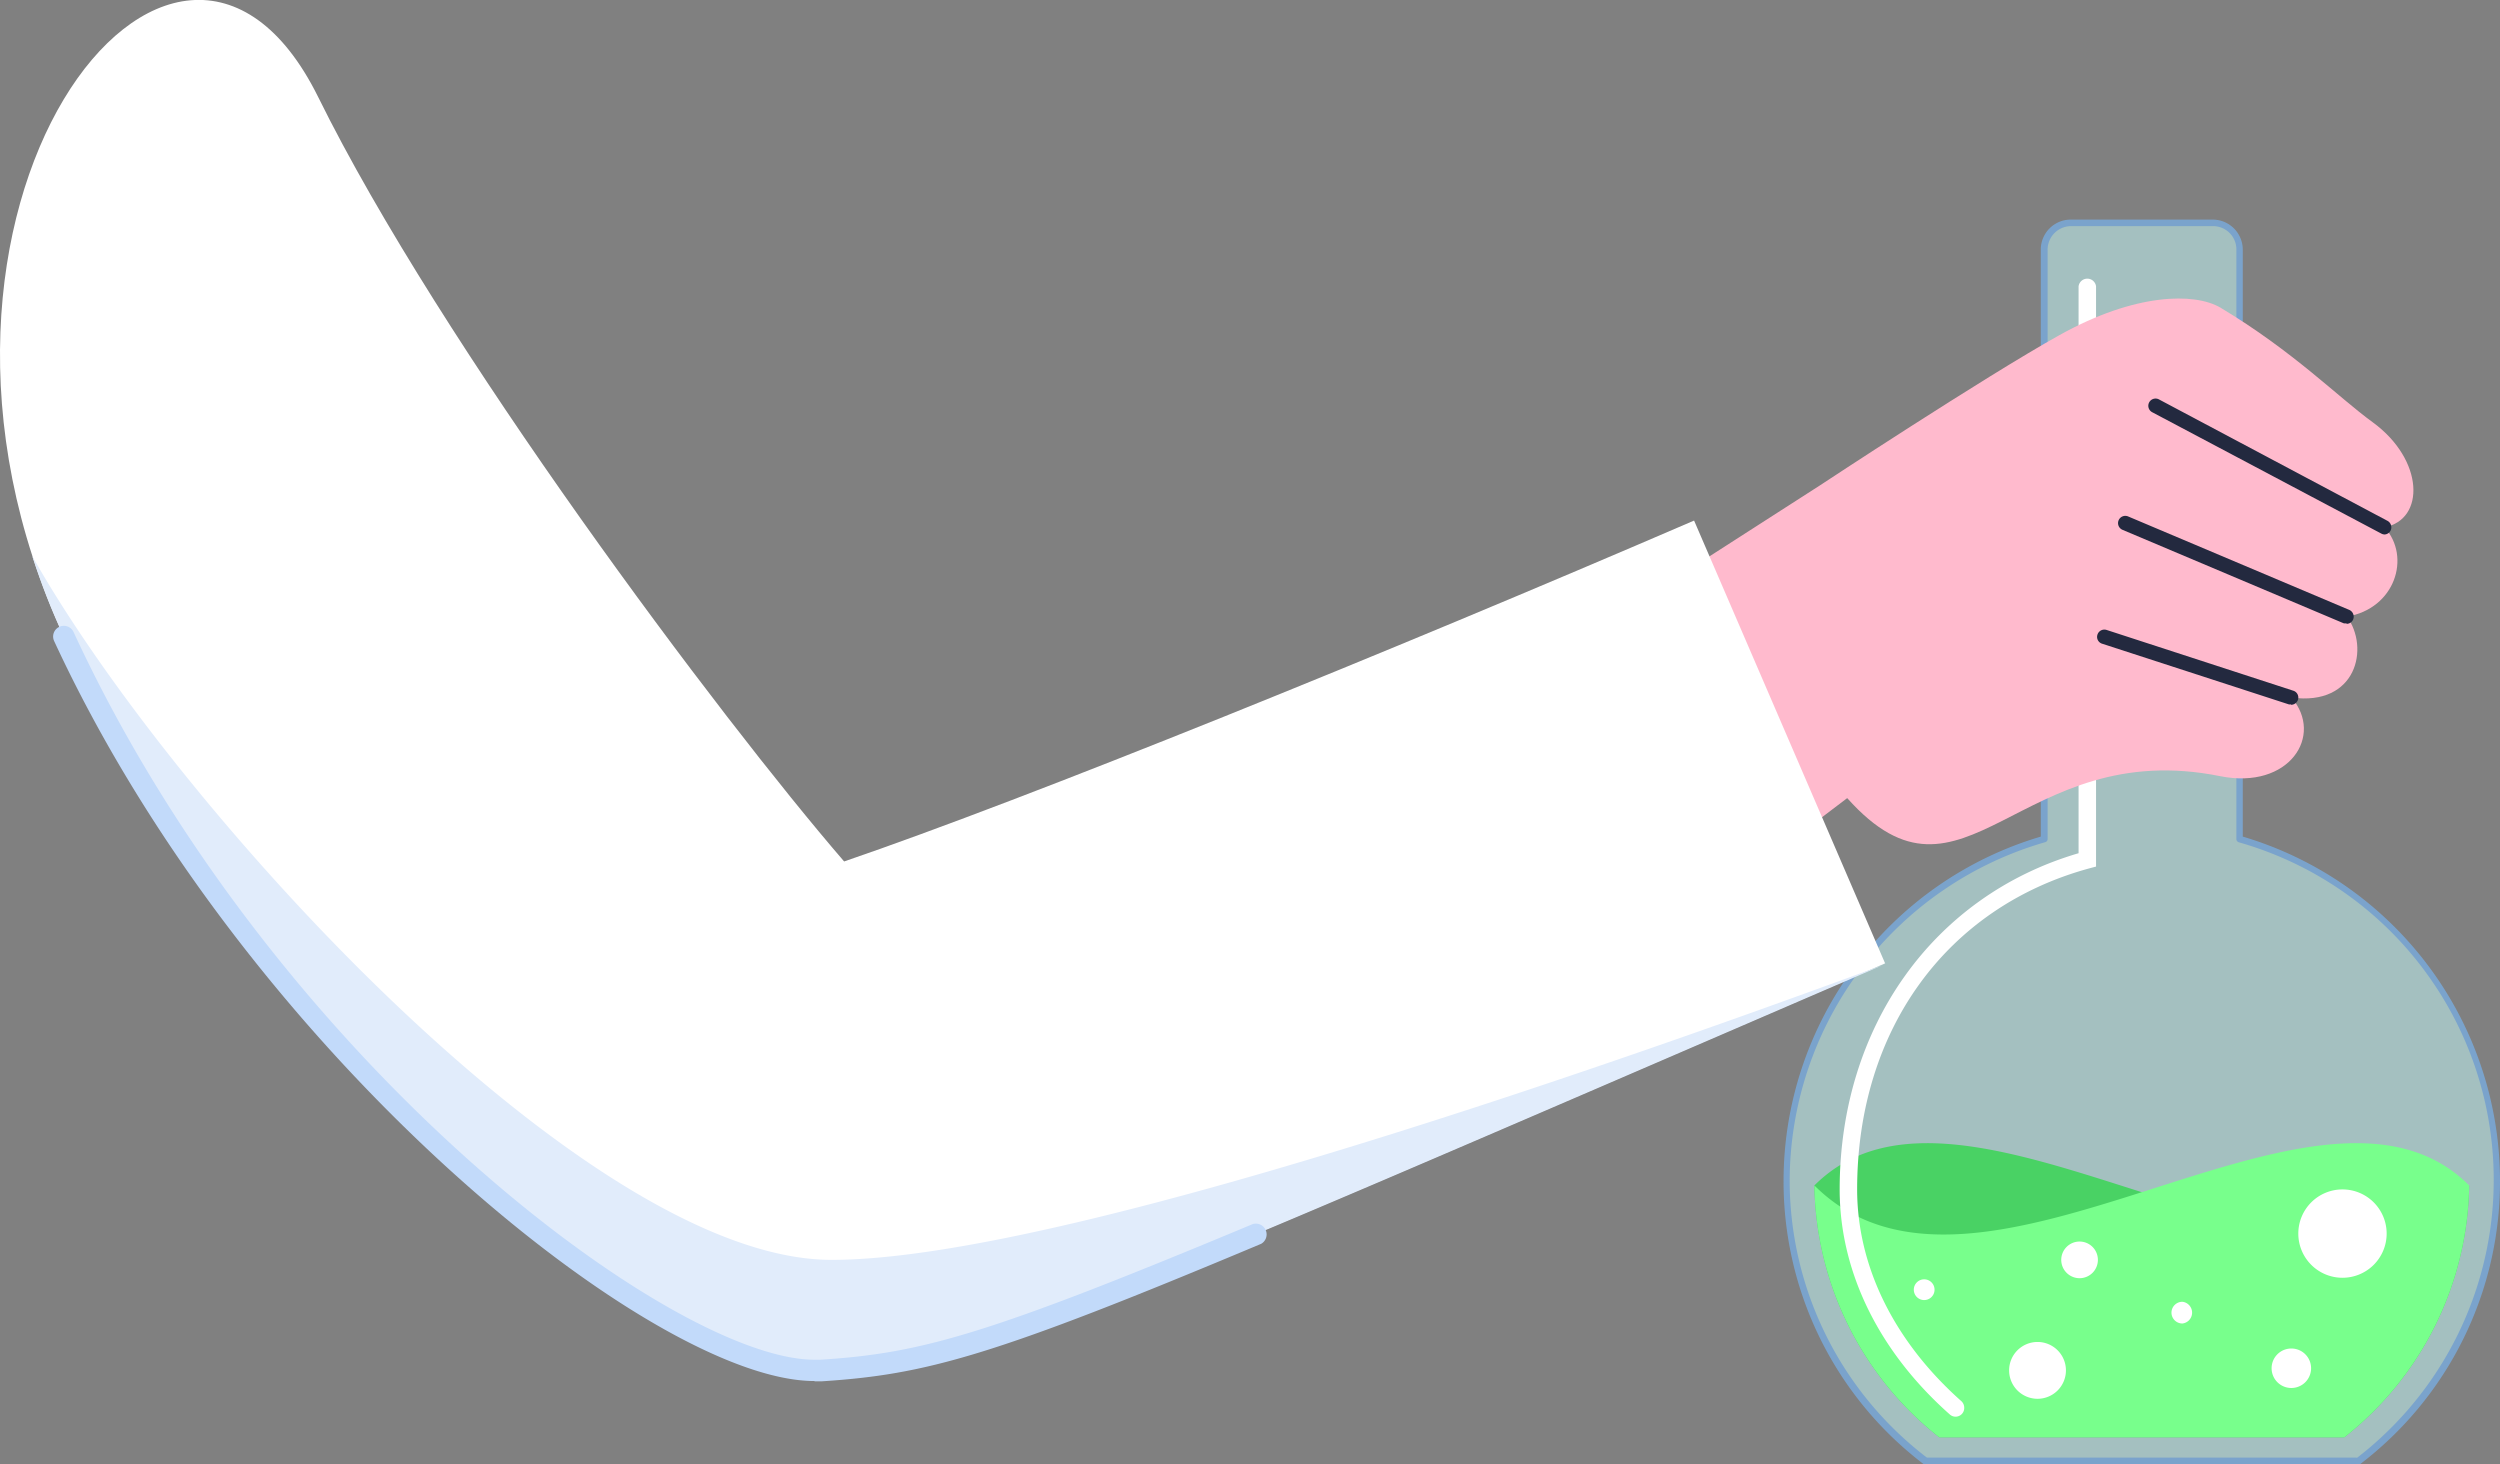 <svg xmlns="http://www.w3.org/2000/svg" xmlns:xlink="http://www.w3.org/1999/xlink" viewBox="0 0 176.01 103.1">
  <rect x="0" y="0" width="176.01" height="103.1" fill="#808080" stroke="none"/>
  <defs>
    <style>
      .cls-1 {
        fill: none;
      }

      .cls-2 {
        opacity: 0.5;
      }

      .cls-3 {
        clip-path: url(#clip-path);
      }

      .cls-4 {
        fill: #c8ffff;
      }

      .cls-5 {
        fill: #49d264;
      }

      .cls-6 {
        fill: #78ff8c;
      }

      .cls-7 {
        fill: #fff;
      }

      .cls-8 {
        fill: #7aa3cc;
      }

      .cls-9 {
        fill: #ffbacd;
      }

      .cls-10 {
        fill: #23293f;
      }

      .cls-11 {
        fill: #e1ecfb;
      }

      .cls-12 {
        fill: #c2dafa;
      }
    </style>
    <clipPath id="clip-path">
      <rect class="cls-1" x="125.81" y="15.69" width="49.97" height="87.18"/>
    </clipPath>
  </defs>
  <g id="Layer_2" data-name="Layer 2">
    <g id="Layer_1-2" data-name="Layer 1">
      <g id="Group_33284" data-name="Group 33284" class="cls-2">
        <g id="Group_33283" data-name="Group 33283">
          <g class="cls-3">
            <g id="Group_33282" data-name="Group 33282">
              <path id="Path_44480" data-name="Path 44480" class="cls-4" d="M143.92,59.07V17.56a1.88,1.88,0,0,1,1.88-1.87h10a1.87,1.87,0,0,1,1.87,1.87h0V59.07a24.94,24.94,0,0,1,8.34,43.8H135.58a25,25,0,0,1,8.34-43.8"/>
            </g>
          </g>
        </g>
      </g>
      <path id="Path_44481" data-name="Path 44481" class="cls-5" d="M127.74,83.46a23,23,0,0,0,8.79,17.73h28.52a23,23,0,0,0,8.79-17.73c-11.61,11.61-35.45-10.65-46.1,0"/>
      <path id="Path_44482" data-name="Path 44482" class="cls-6" d="M173.84,83.46a23,23,0,0,1-8.79,17.73H136.53a23,23,0,0,1-8.79-17.73c11.62,11.61,35.45-10.65,46.1,0"/>
      <path id="Path_44483" data-name="Path 44483" class="cls-7" d="M161.81,86.85a3.11,3.11,0,1,0,3.11-3.11h0a3.11,3.11,0,0,0-3.11,3.11"/>
      <path id="Path_44484" data-name="Path 44484" class="cls-7" d="M159.93,96.33a1.39,1.39,0,1,0,1.39-1.39,1.39,1.39,0,0,0-1.39,1.39"/>
      <path id="Path_44485" data-name="Path 44485" class="cls-7" d="M145.12,88.7a1.29,1.29,0,1,0,1.29-1.29h0a1.29,1.29,0,0,0-1.29,1.29"/>
      <path id="Path_44486" data-name="Path 44486" class="cls-7" d="M141.45,96.48a2,2,0,1,0,2-2h0a2,2,0,0,0-2,2"/>
      <path id="Path_44487" data-name="Path 44487" class="cls-7" d="M134.74,90.79a.73.73,0,1,0,.73-.72h0a.73.73,0,0,0-.73.72h0"/>
      <path id="Path_44488" data-name="Path 44488" class="cls-7" d="M152.88,92.42a.77.77,0,0,0,.77.76.77.77,0,0,0,0-1.53.77.77,0,0,0-.77.77h0"/>
      <path id="Path_44489" data-name="Path 44489" class="cls-8" d="M135.58,103.1H166a.23.23,0,0,0,.14,0,25,25,0,0,0,9.87-20A25.31,25.31,0,0,0,157.9,58.9V17.57a2.12,2.12,0,0,0-2.11-2.11h-10a2.11,2.11,0,0,0-2.11,2.11V58.9a25.3,25.3,0,0,0-18.11,24.18,25,25,0,0,0,9.86,20,.23.23,0,0,0,.14,0m30.34-.46H135.66A24.57,24.57,0,0,1,126,83.08a24.87,24.87,0,0,1,18-23.79.22.22,0,0,0,.16-.22V17.57a1.66,1.66,0,0,1,1.65-1.65h10a1.64,1.64,0,0,1,1.64,1.65v41.5a.24.24,0,0,0,.17.23,24.71,24.71,0,0,1,8.32,43.34"/>
      <path id="Path_44490" data-name="Path 44490" class="cls-7" d="M137.68,99.74a.61.61,0,0,0,.61-.62.63.63,0,0,0-.2-.47c-4.73-4.2-7.34-9.49-7.34-14.91,0-11.2,6.27-19.86,16.37-22.61l.45-.12V20.16a.62.62,0,0,0-1.23,0V60.07c-10.24,3-16.82,12.23-16.82,23.67,0,5.78,2.75,11.41,7.75,15.84a.6.6,0,0,0,.41.16"/>
      <path id="Path_44491" data-name="Path 44491" class="cls-9" d="M114.39,43l13.73-8.82S139.67,26.56,145,23.59s9.51-3,11.33-1.93c5.18,3.11,8.28,6.3,10.72,8.07,3.63,2.65,3.7,6.85.83,7.39,1.9,2.1.73,5.74-2.65,6.29,1.61,2.19.7,6.33-3.9,5.7,2.31,2.69-.17,6.5-5,5.54-14.2-2.88-18.05,10.76-26.28,1.54l-6.16,4.68Z"/>
      <path id="Path_44492" data-name="Path 44492" class="cls-10" d="M167.85,37.63a.5.5,0,0,0,.51-.5.52.52,0,0,0-.27-.46L152,28.12a.51.51,0,0,0-.48.9l16.14,8.55a.53.53,0,0,0,.24.06"/>
      <path id="Path_44493" data-name="Path 44493" class="cls-10" d="M165.2,43.92a.5.5,0,0,0,.51-.5.52.52,0,0,0-.31-.48l-15.57-6.58a.51.51,0,1,0-.4.94h0L165,43.88a.45.45,0,0,0,.2,0"/>
      <path id="Path_44494" data-name="Path 44494" class="cls-10" d="M161.3,49.62a.51.51,0,0,0,.51-.51.5.5,0,0,0-.35-.48l-13.15-4.28a.51.51,0,0,0-.64.33.5.5,0,0,0,.33.64l13.14,4.27a.45.45,0,0,0,.16,0"/>
      <path id="Path_44495" data-name="Path 44495" class="cls-7" d="M132.73,67.85l-13.46-31.2c-21.49,9.27-46.92,19.58-59.84,24C50.69,50.52,31,24.27,22.39,6.81c-10-20.17-31.78,8-17.89,38s43,52.32,53.32,51.64c10.8-.71,15.27-2.9,74.91-28.63"/>
      <path id="Path_44496" data-name="Path 44496" class="cls-11" d="M58.55,88.7c17.4,0,62.24-16.44,74-20.75C73.09,93.59,68.61,95.78,57.82,96.48,47.45,97.16,18.39,74.85,4.5,44.84a48.62,48.62,0,0,1-2.23-5.69C11.94,56.36,41.14,88.7,58.55,88.7"/>
      <path id="Path_44497" data-name="Path 44497" class="cls-12" d="M57.35,97.25l.52,0c7.31-.48,12-1.73,30.92-9.68a.76.76,0,0,0-.59-1.39C69.47,94,64.88,95.27,57.77,95.73l-.43,0c-10,0-38.18-21-52.16-51.23a.75.75,0,0,0-1.37.63c13.35,28.84,42,52.1,53.53,52.1"/>
    </g>
  </g>
</svg>
